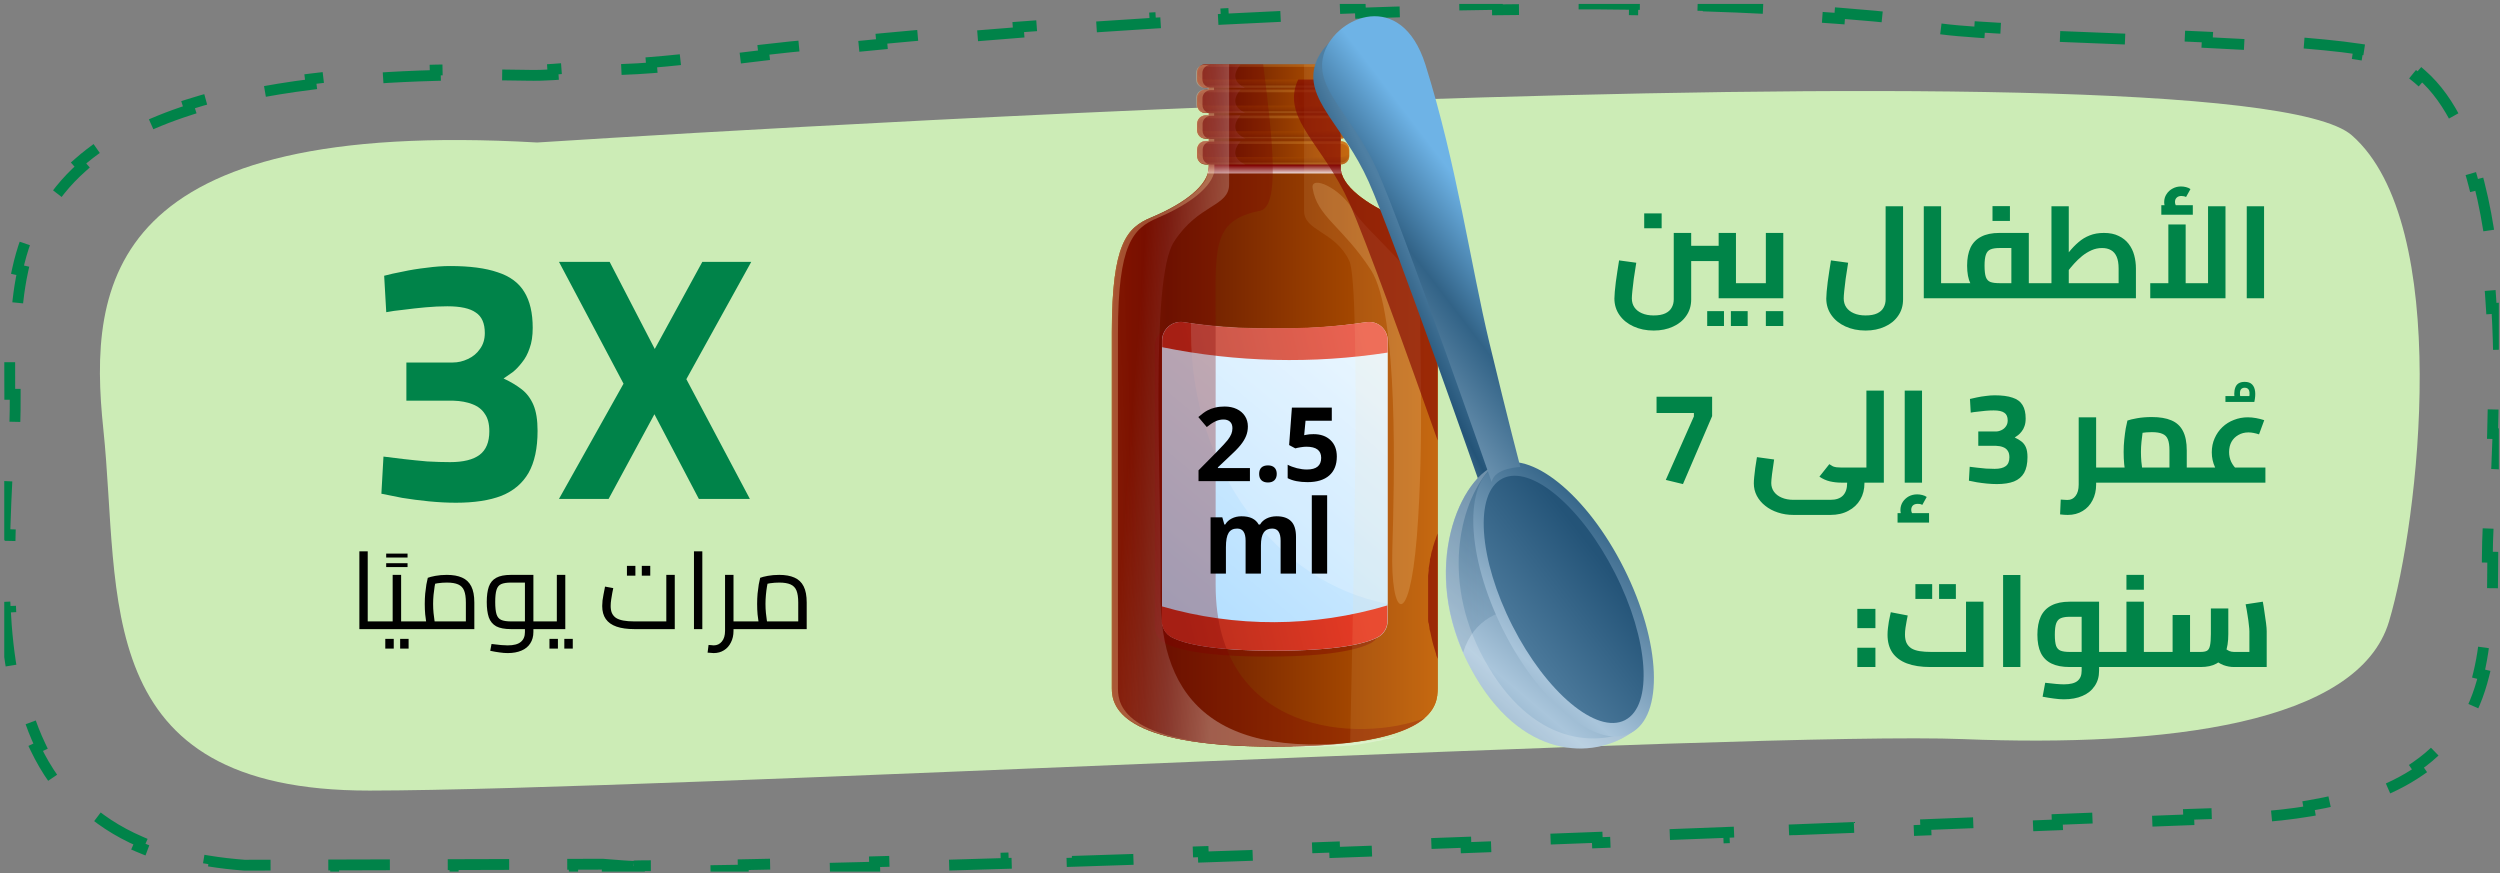 <svg width="461" height="161" viewBox="0 0 461 161" fill="none" xmlns="http://www.w3.org/2000/svg">
<rect x="0" y="0" width="461" height="161" fill="#808080" stroke="none"/>
<g clip-path="url(#clip0_295_7863)">
<path d="M113.884 159.575L113.806 160.572L111.986 160.43L112.064 159.433L111.154 159.361L111.115 159.358H111.076L105.599 159.374L105.602 160.374C102.733 160.382 98.914 160.393 94.585 160.405L94.583 159.405L83.565 159.436L83.568 160.436C79.928 160.446 76.196 160.457 72.557 160.467L72.554 159.467L61.536 159.498L61.539 160.498C57.21 160.51 53.392 160.521 50.523 160.528L50.52 159.528L46.51 159.539L45.426 159.542L45.144 159.542L45.086 159.542C42.776 159.37 40.589 159.112 38.518 158.774L38.357 159.761C33.482 158.966 29.224 157.734 25.507 156.129L25.904 155.211C21.549 153.33 17.97 150.931 15.029 148.127L14.339 148.85C11.034 145.698 8.501 142.039 6.572 138.016L7.474 137.584C5.629 133.736 4.342 129.531 3.465 125.092L2.484 125.286C1.638 121.004 1.173 116.528 0.952 111.976L1.95 111.927C1.737 107.53 1.752 103.053 1.873 98.597L0.874 98.57C0.982 94.591 1.173 90.64 1.36 86.791C1.387 86.249 1.413 85.71 1.438 85.173L2.437 85.221C2.547 82.944 2.65 80.702 2.729 78.515L2.729 78.515C2.796 76.625 2.808 74.683 2.804 72.713L1.804 72.714C1.803 71.959 1.799 71.198 1.796 70.432C1.781 67.403 1.766 64.298 1.889 61.176L2.889 61.215C3.039 57.423 3.394 53.635 4.2 49.942L3.223 49.729C4.031 46.026 5.287 42.402 7.232 38.96L8.102 39.452C9.827 36.401 12.111 33.493 15.144 30.802L14.48 30.054C17.091 27.737 20.238 25.582 24.028 23.635L24.485 24.525C27.53 22.96 31.009 21.527 34.984 20.252L34.679 19.3C38.043 18.221 41.75 17.258 45.835 16.424L46.035 17.404C49.522 16.693 53.29 16.076 57.363 15.563L57.239 14.571C60.825 14.119 64.642 13.749 68.706 13.465L68.776 14.463C72.406 14.21 76.236 14.027 80.276 13.918L80.249 12.918C83.908 12.819 87.736 12.781 91.743 12.808L91.737 13.808C93.641 13.82 95.585 13.848 97.571 13.889C99.023 13.921 100.498 13.87 101.993 13.777L101.93 12.779C103.55 12.678 105.208 12.525 106.908 12.368C108.111 12.257 109.335 12.145 110.58 12.047L110.659 13.044C112.065 12.933 113.492 12.843 114.946 12.796L114.946 12.796C116.657 12.74 118.401 12.637 120.18 12.499L120.102 11.502C123.412 11.245 126.855 10.865 130.444 10.437L130.563 11.43C131.911 11.269 133.275 11.103 134.658 10.934C136.687 10.686 138.757 10.433 140.882 10.186L140.767 9.193C144.093 8.807 147.537 8.438 151.109 8.134L151.193 9.13C152.886 8.987 154.607 8.857 156.357 8.748L156.378 8.747L156.399 8.745L156.399 8.745L156.4 8.745L156.405 8.744L156.424 8.742L156.501 8.734L156.805 8.703C157.075 8.675 157.477 8.635 158.004 8.582C159.059 8.477 160.616 8.324 162.623 8.135L162.529 7.139C165.68 6.842 169.94 6.453 175.11 6.015L175.194 7.011C178.953 6.693 183.193 6.348 187.838 5.991L187.762 4.994C191.69 4.693 195.907 4.384 200.368 4.077L200.437 5.075C204.447 4.798 208.654 4.523 213.024 4.257L212.963 3.258C217.033 3.01 221.244 2.769 225.57 2.54L225.623 3.538C229.737 3.321 233.954 3.115 238.252 2.925L238.208 1.926C242.35 1.742 246.566 1.574 250.836 1.426L250.871 2.425C255.035 2.28 259.25 2.153 263.497 2.048L263.473 1.049C267.661 0.946 271.88 0.864 276.112 0.808L276.126 1.808C280.329 1.752 284.545 1.722 288.755 1.72L288.755 0.72C292.98 0.718 297.199 0.746 301.394 0.806L301.38 1.805C305.62 1.866 309.834 1.96 314.004 2.092L314.036 1.092C318.296 1.227 322.51 1.4 326.659 1.616L326.607 2.615C330.886 2.838 335.094 3.107 339.209 3.426L339.287 2.429C343.586 2.762 347.785 3.151 351.859 3.599L351.749 4.593C353.865 4.826 355.946 5.075 357.989 5.341C359.821 5.58 362.208 5.787 365 5.976L365.067 4.978C369.014 5.244 373.809 5.473 379.062 5.694L379.02 6.693C382.159 6.825 385.462 6.954 388.843 7.086C390.222 7.14 391.614 7.194 393.013 7.25L393.052 6.25C397.703 6.434 402.437 6.628 407.046 6.848L406.998 7.846C411.874 8.079 416.606 8.339 420.949 8.646L421.019 7.648C426.422 8.03 431.228 8.483 434.967 9.042L434.819 10.031C437.874 10.488 440.094 11.001 441.327 11.556L441.737 10.645L441.327 11.556C442.995 12.307 444.519 13.308 445.913 14.529L446.572 13.777C449.3 16.168 451.526 19.343 453.338 23.077L452.438 23.514C453.981 26.694 455.224 30.307 456.217 34.212L457.186 33.966C458.101 37.564 458.801 41.389 459.329 45.325L458.338 45.458C458.841 49.2 459.188 53.048 459.415 56.904L460.414 56.845C460.643 60.732 460.753 64.622 460.779 68.412L459.78 68.419C459.808 72.411 459.744 76.294 459.633 79.95L460.633 79.98C460.505 84.204 460.315 88.122 460.131 91.55L459.132 91.496C459.066 92.728 459.001 93.893 458.939 94.987C458.895 95.779 458.853 96.534 458.814 97.251C458.717 99.021 458.682 100.861 458.665 102.741L459.665 102.751C459.658 103.528 459.653 104.314 459.649 105.108C459.634 107.894 459.619 110.768 459.471 113.656L458.473 113.605C458.289 117.196 457.9 120.775 457.056 124.21L458.027 124.449C457.166 127.953 455.84 131.33 453.789 134.433L452.955 133.881C451.152 136.609 448.766 139.123 445.593 141.316L446.162 142.138C443.488 143.986 440.281 145.608 436.434 146.941L436.107 145.997C433.077 147.047 429.629 147.92 425.707 148.58L425.873 149.567C422.584 150.12 418.974 150.525 415.012 150.762L414.953 149.764C413.217 149.868 411.411 149.94 409.533 149.978C408.584 149.997 406.549 150.065 403.577 150.173L403.614 151.172C400.534 151.284 396.438 151.44 391.483 151.632L391.444 150.633C387.845 150.772 383.792 150.931 379.345 151.106L379.384 152.105C375.625 152.252 371.585 152.412 367.299 152.58C367.264 152.582 367.23 152.583 367.195 152.585L367.156 151.585C363.323 151.736 359.294 151.895 355.096 152.06L355.135 153.059C351.241 153.212 347.2 153.371 343.034 153.534L342.995 152.535C339.061 152.689 335.016 152.847 330.875 153.008L330.914 154.007C326.955 154.161 322.91 154.318 318.793 154.477L318.754 153.478C314.777 153.632 310.733 153.787 306.636 153.944L306.675 154.943C302.683 155.096 298.64 155.25 294.561 155.405L294.523 154.405C290.518 154.557 286.477 154.709 282.412 154.862L282.449 155.861C278.432 156.011 274.392 156.161 270.339 156.311L270.302 155.312C266.274 155.461 262.234 155.609 258.193 155.755L258.23 156.755C254.19 156.902 250.15 157.047 246.12 157.191L246.084 156.192C242.033 156.336 237.993 156.479 233.975 156.62L234.01 157.619C229.947 157.761 225.907 157.901 221.902 158.037L221.867 157.038C217.792 157.177 213.753 157.312 209.763 157.444L209.796 158.444C205.703 158.579 201.661 158.711 197.684 158.837L197.652 157.838C193.536 157.969 189.488 158.095 185.525 158.216L185.556 159.215C181.413 159.341 177.362 159.461 173.42 159.573L173.392 158.574C169.22 158.693 165.171 158.804 161.264 158.906L161.29 159.905C157.087 160.015 153.05 160.115 149.202 160.202L149.179 159.203C144.885 159.3 140.828 159.384 137.043 159.451L137.06 160.45C132.66 160.528 128.627 160.584 125.015 160.615L125.007 159.615C122.836 159.633 120.819 159.643 118.967 159.643C118.517 159.643 118.163 159.648 117.875 159.656L117.902 160.655C117.47 160.667 117.2 160.685 116.976 160.7C116.62 160.723 116.378 160.739 115.779 160.711L115.826 159.712C115.571 159.7 115.241 159.679 114.793 159.646C114.792 159.646 114.791 159.646 114.79 159.646L113.884 159.575Z" stroke="#008349" stroke-width="2" stroke-dasharray="12 12"/>
<path d="M99.052 26.278C99.052 26.278 411.86 5.834 433.679 24.952C452.366 41.315 446.072 96.146 440.529 114.619C434.85 133.529 399.356 137.797 361.994 136.291C324.632 134.785 120.2 145.734 68.153 145.783C16.245 145.831 22.285 109.827 19.055 79.152C16.203 52.035 19.853 21.725 99.052 26.278Z" fill="#CCECB6"/>
<path d="M316.919 55V42.952H320.111V53.776L318.239 52.216H323.111V55H316.919ZM311.855 48.136V45.328H316.919V48.136H311.855ZM304.943 60.952C303.551 60.952 302.303 60.696 301.199 60.184C300.111 59.688 299.255 58.992 298.631 58.096C298.007 57.2 297.695 56.184 297.695 55.048C297.695 54.728 297.719 54.304 297.767 53.776C297.815 53.248 297.879 52.656 297.959 52C298.055 51.344 298.151 50.68 298.247 50.008C298.359 49.32 298.463 48.656 298.559 48.016L301.727 48.448C301.551 49.52 301.399 50.504 301.271 51.4C301.159 52.28 301.071 53.032 301.007 53.656C300.943 54.28 300.911 54.736 300.911 55.024C300.911 55.664 301.071 56.216 301.391 56.68C301.711 57.144 302.167 57.504 302.759 57.76C303.367 58.032 304.095 58.168 304.943 58.168C305.823 58.168 306.535 58.04 307.079 57.784C307.623 57.528 308.015 57.176 308.255 56.728C308.511 56.28 308.639 55.776 308.639 55.216V42.952H311.855V55.216C311.855 56.368 311.551 57.376 310.943 58.24C310.351 59.104 309.535 59.768 308.495 60.232C307.455 60.712 306.271 60.952 304.943 60.952ZM303.191 42.088V39.352H306.407V42.088H303.191ZM323.111 55V52.216C323.191 52.216 323.263 52.248 323.327 52.312C323.391 52.376 323.439 52.472 323.471 52.6C323.503 52.728 323.527 52.88 323.543 53.056C323.575 53.216 323.591 53.4 323.591 53.608C323.591 53.816 323.575 54.008 323.543 54.184C323.527 54.36 323.503 54.512 323.471 54.64C323.439 54.752 323.391 54.84 323.327 54.904C323.263 54.968 323.191 55 323.111 55ZM314.807 60.112V57.376H317.903V60.112H314.807ZM319.175 60.112V57.376H322.271V60.112H319.175ZM323.102 55V52.216H327.494L325.622 53.776V42.952H328.838V55H323.102ZM323.102 55C323.006 55 322.934 54.968 322.886 54.904C322.822 54.84 322.774 54.752 322.742 54.64C322.694 54.512 322.662 54.36 322.646 54.184C322.63 54.008 322.622 53.816 322.622 53.608C322.622 53.32 322.638 53.08 322.67 52.888C322.702 52.68 322.758 52.52 322.838 52.408C322.902 52.28 322.99 52.216 323.102 52.216V55ZM325.622 60.112V57.376H328.838V60.112H325.622ZM344.013 60.952C342.621 60.952 341.373 60.696 340.269 60.184C339.181 59.688 338.325 58.992 337.701 58.096C337.077 57.2 336.765 56.184 336.765 55.048C336.765 54.728 336.789 54.304 336.837 53.776C336.885 53.248 336.949 52.656 337.029 52C337.125 51.344 337.221 50.68 337.317 50.008C337.429 49.32 337.533 48.656 337.629 48.016L340.797 48.448C340.621 49.52 340.469 50.504 340.341 51.4C340.229 52.28 340.141 53.032 340.077 53.656C340.013 54.28 339.981 54.736 339.981 55.024C339.981 55.664 340.141 56.216 340.461 56.68C340.781 57.144 341.237 57.504 341.829 57.76C342.437 58.032 343.165 58.168 344.013 58.168C344.893 58.168 345.605 58.04 346.149 57.784C346.693 57.528 347.085 57.176 347.325 56.728C347.581 56.28 347.709 55.776 347.709 55.216V38.032H350.925V55.216C350.925 56.368 350.621 57.376 350.013 58.24C349.421 59.104 348.605 59.768 347.565 60.232C346.525 60.712 345.341 60.952 344.013 60.952ZM357.938 55V52.216H360.674V55H357.938ZM354.746 55V38.032H357.938V55H354.746ZM360.674 55V52.216C360.77 52.216 360.842 52.248 360.89 52.312C360.954 52.376 361.002 52.472 361.034 52.6C361.082 52.728 361.114 52.88 361.13 53.056C361.146 53.216 361.154 53.4 361.154 53.608C361.154 53.816 361.146 54.008 361.13 54.184C361.114 54.36 361.082 54.512 361.034 54.64C361.002 54.752 360.954 54.84 360.89 54.904C360.842 54.968 360.77 55 360.674 55ZM374.112 55V52.216H376.632V55H374.112ZM360.672 55C360.576 55 360.504 54.968 360.456 54.904C360.392 54.84 360.344 54.752 360.312 54.64C360.264 54.512 360.232 54.36 360.216 54.184C360.2 54.008 360.192 53.816 360.192 53.608C360.192 53.32 360.208 53.08 360.24 52.888C360.272 52.68 360.328 52.52 360.408 52.408C360.472 52.28 360.56 52.216 360.672 52.216V55ZM360.672 55V52.216H371.88L370.896 53.056V45.04L371.712 45.736H368.688C367.984 45.736 367.432 45.824 367.032 46C366.632 46.176 366.352 46.504 366.192 46.984C366.032 47.448 365.952 48.112 365.952 48.976C365.952 49.92 366.032 50.624 366.192 51.088C366.352 51.536 366.632 51.84 367.032 52C367.432 52.144 367.984 52.216 368.688 52.216V54.712C367.328 54.712 366.208 54.52 365.328 54.136C364.448 53.752 363.792 53.144 363.36 52.312C362.944 51.464 362.736 50.352 362.736 48.976C362.736 47.664 362.944 46.56 363.36 45.664C363.792 44.768 364.448 44.096 365.328 43.648C366.208 43.184 367.328 42.952 368.688 42.952H374.112V55H360.672ZM376.632 55V52.216C376.728 52.216 376.808 52.248 376.872 52.312C376.936 52.376 376.984 52.472 377.016 52.6C377.048 52.728 377.072 52.88 377.088 53.056C377.104 53.216 377.112 53.4 377.112 53.608C377.112 53.816 377.104 54.008 377.088 54.184C377.072 54.36 377.048 54.512 377.016 54.64C376.984 54.752 376.936 54.84 376.872 54.904C376.808 54.968 376.728 55 376.632 55ZM367.416 40.744V38.008H370.632V40.744H367.416ZM376.633 55V52.216H393.385L390.673 54.568V49.528C390.673 48.616 390.553 47.888 390.313 47.344C390.073 46.784 389.721 46.376 389.257 46.12C388.809 45.864 388.265 45.736 387.625 45.736C386.937 45.736 386.289 45.872 385.681 46.144C385.073 46.416 384.497 46.768 383.953 47.2C383.425 47.632 382.937 48.096 382.489 48.592C382.041 49.088 381.641 49.568 381.289 50.032C380.937 50.48 380.633 50.864 380.377 51.184L379.657 48.856C380.313 48.024 380.921 47.248 381.481 46.528C382.057 45.808 382.657 45.184 383.281 44.656C383.905 44.112 384.593 43.696 385.345 43.408C386.097 43.104 386.969 42.952 387.961 42.952C389.033 42.952 389.937 43.136 390.673 43.504C391.425 43.856 392.041 44.344 392.521 44.968C393.001 45.592 393.345 46.296 393.553 47.08C393.761 47.864 393.865 48.68 393.865 49.528V55H376.633ZM378.289 52.216V38.032H381.481V52.216H378.289ZM376.633 55C376.537 55 376.465 54.968 376.417 54.904C376.353 54.84 376.305 54.752 376.273 54.64C376.225 54.512 376.193 54.36 376.177 54.184C376.161 54.008 376.153 53.816 376.153 53.608C376.153 53.32 376.169 53.08 376.201 52.888C376.233 52.68 376.289 52.52 376.369 52.408C376.433 52.28 376.521 52.216 376.633 52.216V55ZM396.507 55V52.216H408.699L407.163 53.8V38.032H410.379V55H396.507ZM399.843 52.216V41.392H403.035V52.216H399.843ZM400.011 39.4C399.707 39.032 399.475 38.68 399.315 38.344C399.155 38.008 399.075 37.648 399.075 37.264C399.075 36.72 399.219 36.232 399.507 35.8C399.795 35.352 400.171 35.008 400.635 34.768C401.099 34.512 401.611 34.384 402.171 34.384C402.475 34.384 402.787 34.424 403.107 34.504C403.427 34.584 403.699 34.704 403.923 34.864L403.107 36.328C402.963 36.248 402.819 36.2 402.675 36.184C402.547 36.152 402.411 36.136 402.267 36.136C401.883 36.136 401.587 36.24 401.379 36.448C401.171 36.64 401.067 36.904 401.067 37.24C401.067 37.432 401.107 37.616 401.187 37.792C401.267 37.968 401.387 38.16 401.547 38.368L400.011 39.4ZM398.547 39.592V37.84H404.355V39.592H398.547ZM414.301 55V38.032H417.493V55H414.301ZM310.339 89.264L307.171 88.496L312.355 76.784V76.16H305.467V73.16H315.715V76.736L310.339 89.264ZM344.165 89V72.032H347.381V89H344.165ZM341.453 89V86.216H344.165V89H341.453ZM341.453 89C341.357 89 341.277 88.968 341.213 88.904C341.165 88.84 341.117 88.752 341.069 88.64C341.037 88.512 341.013 88.36 340.997 88.184C340.981 88.008 340.973 87.816 340.973 87.608C340.973 87.32 340.989 87.08 341.021 86.888C341.053 86.68 341.101 86.52 341.165 86.408C341.245 86.28 341.341 86.216 341.453 86.216V89ZM330.725 94.952C329.685 94.952 328.717 94.8 327.821 94.496C326.941 94.208 326.173 93.8 325.517 93.272C324.861 92.76 324.341 92.144 323.957 91.424C323.589 90.72 323.405 89.952 323.405 89.12C323.405 88.816 323.429 88.424 323.477 87.944C323.525 87.464 323.589 86.912 323.669 86.288C323.765 85.664 323.869 85 323.981 84.296L327.149 84.728C326.989 85.736 326.861 86.632 326.765 87.416C326.669 88.2 326.621 88.752 326.621 89.072C326.621 89.68 326.789 90.216 327.125 90.68C327.461 91.144 327.933 91.504 328.541 91.76C329.165 92.032 329.893 92.168 330.725 92.168H337.517C338.557 92.168 339.333 91.904 339.845 91.376C340.357 90.848 340.613 90.08 340.613 89.072V88.16H343.805V89.072C343.805 90.224 343.549 91.24 343.037 92.12C342.525 93 341.797 93.688 340.853 94.184C339.925 94.696 338.813 94.952 337.517 94.952H330.725ZM339.557 89C338.821 89 338.109 88.92 337.421 88.76C336.749 88.6 336.109 88.312 335.501 87.896L337.325 85.592C337.581 85.768 337.805 85.904 337.997 86C338.205 86.08 338.429 86.136 338.669 86.168C338.925 86.2 339.221 86.216 339.557 86.216H344.861V89H339.557ZM344.861 89V86.216C344.941 86.216 345.013 86.248 345.077 86.312C345.141 86.376 345.189 86.472 345.221 86.6C345.253 86.728 345.277 86.88 345.293 87.056C345.325 87.216 345.341 87.4 345.341 87.608C345.341 87.816 345.325 88.008 345.293 88.184C345.277 88.36 345.253 88.512 345.221 88.64C345.189 88.752 345.141 88.84 345.077 88.904C345.013 88.968 344.941 89 344.861 89ZM351.23 89V72.032H354.422V89H351.23ZM351.374 96.176C351.07 95.808 350.838 95.456 350.678 95.12C350.518 94.784 350.438 94.424 350.438 94.04C350.438 93.496 350.582 93 350.87 92.552C351.158 92.12 351.534 91.776 351.998 91.52C352.462 91.28 352.974 91.16 353.534 91.16C353.838 91.16 354.15 91.2 354.47 91.28C354.79 91.36 355.062 91.48 355.286 91.64L354.47 93.104C354.326 93.024 354.182 92.968 354.038 92.936C353.91 92.92 353.774 92.912 353.63 92.912C353.246 92.912 352.95 93.008 352.742 93.2C352.534 93.408 352.43 93.68 352.43 94.016C352.43 94.208 352.47 94.392 352.55 94.568C352.63 94.744 352.75 94.936 352.91 95.144L351.374 96.176ZM349.91 96.368V94.616H355.718V96.368H349.91ZM368.228 89.264C367.636 89.264 367.012 89.232 366.356 89.168C365.716 89.104 365.1 89.024 364.508 88.928C363.932 88.816 363.452 88.72 363.068 88.64L363.212 86.072C363.596 86.12 364.052 86.176 364.58 86.24C365.124 86.304 365.676 86.36 366.236 86.408C366.812 86.44 367.34 86.456 367.82 86.456C368.732 86.456 369.412 86.288 369.86 85.952C370.308 85.616 370.532 85.072 370.532 84.32C370.532 83.808 370.428 83.408 370.22 83.12C370.028 82.816 369.74 82.592 369.356 82.448C368.988 82.304 368.556 82.224 368.06 82.208H364.796V79.568H367.988C368.356 79.568 368.708 79.488 369.044 79.328C369.396 79.168 369.676 78.936 369.884 78.632C370.108 78.328 370.22 77.96 370.22 77.528C370.22 76.856 370.012 76.384 369.596 76.112C369.196 75.824 368.54 75.68 367.628 75.68C367.148 75.68 366.644 75.704 366.116 75.752C365.588 75.8 365.084 75.856 364.604 75.92C364.124 75.968 363.724 76.024 363.404 76.088L363.26 73.568C363.612 73.472 364.044 73.376 364.556 73.28C365.068 73.168 365.612 73.08 366.188 73.016C366.764 72.936 367.308 72.896 367.82 72.896C369.18 72.896 370.276 73.04 371.108 73.328C371.956 73.6 372.572 74.056 372.956 74.696C373.34 75.32 373.532 76.144 373.532 77.168C373.532 77.728 373.46 78.2 373.316 78.584C373.188 78.968 373.012 79.296 372.788 79.568C372.58 79.84 372.364 80.064 372.14 80.24C371.916 80.4 371.708 80.544 371.516 80.672C371.996 80.896 372.412 81.144 372.764 81.416C373.116 81.688 373.388 82.048 373.58 82.496C373.772 82.944 373.868 83.544 373.868 84.296C373.868 85.496 373.66 86.464 373.244 87.2C372.828 87.92 372.204 88.448 371.372 88.784C370.54 89.104 369.492 89.264 368.228 89.264ZM385.951 89V86.216H389.047V89H385.951ZM381.295 94.952C381.087 94.952 380.863 94.944 380.623 94.928C380.383 94.912 380.135 94.888 379.879 94.856L379.999 92.12C380.255 92.136 380.495 92.152 380.719 92.168C380.959 92.184 381.135 92.192 381.247 92.192C381.871 92.192 382.367 91.944 382.735 91.448C383.119 90.952 383.311 90.256 383.311 89.36V76.952H386.527V89.36C386.527 90.448 386.303 91.416 385.855 92.264C385.423 93.112 384.815 93.768 384.031 94.232C383.247 94.712 382.335 94.952 381.295 94.952ZM389.047 89V86.216C389.143 86.216 389.215 86.248 389.263 86.312C389.327 86.376 389.375 86.472 389.407 86.6C389.455 86.728 389.487 86.88 389.503 87.056C389.519 87.216 389.527 87.4 389.527 87.608C389.527 87.816 389.519 88.008 389.503 88.184C389.487 88.36 389.455 88.512 389.407 88.64C389.375 88.752 389.327 88.84 389.263 88.904C389.215 88.968 389.143 89 389.047 89ZM403.239 89V86.216H405.783V89H403.239ZM389.055 89C388.959 89 388.887 88.968 388.839 88.904C388.775 88.84 388.727 88.752 388.695 88.64C388.647 88.512 388.615 88.36 388.599 88.184C388.583 88.008 388.575 87.816 388.575 87.608C388.575 87.32 388.591 87.08 388.623 86.888C388.655 86.68 388.711 86.52 388.791 86.408C388.855 86.28 388.943 86.216 389.055 86.216V89ZM389.055 89V86.216H401.511L400.047 87.464V83.048C400.047 82.184 399.951 81.512 399.759 81.032C399.567 80.536 399.231 80.192 398.751 80C398.287 79.792 397.639 79.688 396.807 79.688C396.151 79.688 395.503 79.736 394.863 79.832C394.239 79.912 393.751 80.024 393.399 80.168L395.391 78.296C395.295 78.664 395.199 79.128 395.103 79.688C395.023 80.248 394.951 80.848 394.887 81.488C394.823 82.112 394.791 82.728 394.791 83.336C394.791 83.896 394.815 84.48 394.863 85.088C394.927 85.696 394.991 86.232 395.055 86.696C395.135 87.16 395.199 87.48 395.247 87.656L392.199 88.496C392.135 88.272 392.055 87.904 391.959 87.392C391.863 86.88 391.775 86.272 391.695 85.568C391.631 84.864 391.599 84.12 391.599 83.336C391.599 82.536 391.639 81.768 391.719 81.032C391.799 80.28 391.887 79.608 391.983 79.016C392.095 78.408 392.199 77.92 392.295 77.552C392.679 77.408 393.279 77.264 394.095 77.12C394.911 76.976 395.815 76.904 396.807 76.904C398.247 76.904 399.439 77.104 400.383 77.504C401.343 77.904 402.055 78.552 402.519 79.448C402.999 80.344 403.239 81.552 403.239 83.072V89H389.055ZM405.783 89V86.216C405.863 86.216 405.935 86.248 405.999 86.312C406.063 86.376 406.111 86.472 406.143 86.6C406.175 86.728 406.199 86.88 406.215 87.056C406.247 87.216 406.263 87.4 406.263 87.608C406.263 87.816 406.247 88.008 406.215 88.184C406.199 88.36 406.175 88.512 406.143 88.64C406.111 88.752 406.063 88.84 405.999 88.904C405.935 88.968 405.863 89 405.783 89ZM412.171 74.112C411.931 73.008 411.939 72.12 412.195 71.448C412.451 70.76 413.027 70.416 413.923 70.416C414.531 70.416 414.987 70.576 415.291 70.896C415.595 71.2 415.779 71.632 415.843 72.192C415.907 72.736 415.859 73.376 415.699 74.112L414.643 73.896C414.835 72.984 414.867 72.36 414.739 72.024C414.611 71.672 414.339 71.496 413.923 71.496C413.507 71.496 413.235 71.672 413.107 72.024C412.995 72.36 413.035 72.976 413.227 73.872L412.171 74.112ZM410.371 74.112V73.032H415.699V74.112H410.371ZM410.301 88.616C409.485 87.848 408.869 87.032 408.453 86.168C408.053 85.304 407.853 84.384 407.853 83.408C407.853 82.464 408.029 81.6 408.381 80.816C408.733 80.016 409.213 79.328 409.821 78.752C410.429 78.176 411.133 77.736 411.933 77.432C412.749 77.112 413.605 76.952 414.501 76.952C414.981 76.952 415.485 77 416.013 77.096C416.541 77.192 417.045 77.32 417.525 77.48L416.565 80.096C416.229 79.984 415.893 79.896 415.557 79.832C415.237 79.768 414.925 79.736 414.621 79.736C413.917 79.736 413.293 79.896 412.749 80.216C412.205 80.52 411.781 80.944 411.477 81.488C411.189 82.032 411.045 82.656 411.045 83.36C411.045 84 411.173 84.6 411.429 85.16C411.701 85.72 412.085 86.224 412.581 86.672L410.301 88.616ZM405.789 89V86.216H417.741V89H405.789ZM405.789 89C405.693 89 405.621 88.968 405.573 88.904C405.509 88.84 405.461 88.752 405.429 88.64C405.381 88.512 405.349 88.36 405.333 88.184C405.317 88.008 405.309 87.816 405.309 87.608C405.309 87.32 405.325 87.08 405.357 86.888C405.389 86.68 405.445 86.52 405.525 86.408C405.589 86.28 405.677 86.216 405.789 86.216V89ZM342.491 115.824V112.272H345.827V115.824H342.491ZM342.491 123V119.448H345.827V123H342.491ZM355.958 123C354.246 123 352.798 122.776 351.614 122.328C350.446 121.88 349.558 121.216 348.95 120.336C348.358 119.456 348.062 118.36 348.062 117.048C348.062 116.664 348.086 116.264 348.134 115.848C348.182 115.416 348.238 115.008 348.302 114.624C348.382 114.224 348.454 113.872 348.518 113.568C348.582 113.264 348.63 113.04 348.662 112.896L351.782 113.496C351.734 113.752 351.67 114.08 351.59 114.48C351.51 114.88 351.438 115.304 351.374 115.752C351.31 116.184 351.278 116.6 351.278 117C351.278 117.624 351.374 118.144 351.566 118.56C351.774 118.976 352.078 119.312 352.478 119.568C352.878 119.808 353.382 119.976 353.99 120.072C354.598 120.168 355.31 120.216 356.126 120.216H362.534V110.952H365.75V123H355.958ZM353.198 110.448V107.712H356.294V110.448H353.198ZM357.566 110.448V107.712H360.662V110.448H357.566ZM369.371 123V106.032H372.563V123H369.371ZM387.071 123V120.216H389.591V123H387.071ZM380.591 128.952C379.999 128.952 379.375 128.904 378.719 128.808C378.079 128.728 377.391 128.616 376.655 128.472L377.135 125.904C377.935 126 378.615 126.072 379.175 126.12C379.735 126.168 380.207 126.192 380.591 126.192C381.743 126.192 382.575 125.984 383.087 125.568C383.599 125.152 383.855 124.528 383.855 123.696V113.16L384.647 113.736H381.647C380.991 113.736 380.463 113.816 380.063 113.976C379.663 114.12 379.367 114.432 379.175 114.912C378.999 115.376 378.911 116.088 378.911 117.048C378.911 117.96 378.991 118.648 379.151 119.112C379.327 119.56 379.615 119.856 380.015 120C380.415 120.144 380.959 120.216 381.647 120.216H383.855V123H381.647C380.287 123 379.167 122.784 378.287 122.352C377.407 121.92 376.751 121.264 376.319 120.384C375.903 119.504 375.695 118.392 375.695 117.048C375.695 115.704 375.903 114.584 376.319 113.688C376.751 112.776 377.407 112.096 378.287 111.648C379.167 111.184 380.287 110.952 381.647 110.952H387.071V123.696C387.071 124.784 386.799 125.72 386.255 126.504C385.727 127.304 384.975 127.912 383.999 128.328C383.039 128.744 381.903 128.952 380.591 128.952ZM389.591 123V120.216C389.687 120.216 389.759 120.248 389.807 120.312C389.871 120.376 389.919 120.472 389.951 120.6C389.999 120.728 390.031 120.88 390.047 121.056C390.063 121.216 390.071 121.4 390.071 121.608C390.071 121.816 390.063 122.008 390.047 122.184C390.031 122.36 389.999 122.512 389.951 122.64C389.919 122.752 389.871 122.84 389.807 122.904C389.759 122.968 389.687 123 389.591 123ZM395.33 123V120.216H397.85V123H395.33ZM389.594 123C389.498 123 389.426 122.968 389.378 122.904C389.314 122.84 389.266 122.752 389.234 122.64C389.186 122.512 389.154 122.36 389.138 122.184C389.122 122.008 389.114 121.816 389.114 121.608C389.114 121.32 389.13 121.08 389.162 120.888C389.194 120.68 389.25 120.52 389.33 120.408C389.394 120.28 389.482 120.216 389.594 120.216V123ZM389.594 123V120.216H393.986L392.114 121.776V110.952H395.33V123H389.594ZM397.85 123V120.216C397.946 120.216 398.026 120.248 398.09 120.312C398.154 120.376 398.202 120.472 398.234 120.6C398.266 120.728 398.29 120.88 398.306 121.056C398.322 121.216 398.33 121.4 398.33 121.608C398.33 121.816 398.322 122.008 398.306 122.184C398.29 122.36 398.266 122.512 398.234 122.64C398.202 122.752 398.154 122.84 398.09 122.904C398.026 122.968 397.946 123 397.85 123ZM392.114 108.744V106.008H395.33V108.744H392.114ZM411.956 123C411.3 123 410.644 122.88 409.988 122.64C409.348 122.384 408.756 122.008 408.212 121.512L410.18 119.472C410.5 119.728 410.796 119.92 411.068 120.048C411.356 120.16 411.652 120.216 411.956 120.216H416.444L414.788 121.728V116.4C414.788 116.144 414.756 115.76 414.692 115.248C414.644 114.72 414.564 114.128 414.452 113.472C414.356 112.8 414.236 112.12 414.092 111.432L417.26 110.952C417.372 111.528 417.476 112.176 417.572 112.896C417.684 113.6 417.78 114.272 417.86 114.912C417.94 115.536 417.98 116.032 417.98 116.4V123H411.956ZM397.844 123V120.216H401.348L400.628 120.96V113.4H403.844V123H397.844ZM403.844 123V120.216H405.788C406.3 120.216 406.692 120.144 406.964 120C407.236 119.84 407.42 119.528 407.516 119.064C407.628 118.584 407.684 117.872 407.684 116.928V112.2H410.9V116.928C410.9 118.352 410.716 119.512 410.348 120.408C409.996 121.304 409.444 121.96 408.692 122.376C407.94 122.792 406.972 123 405.788 123H403.844ZM397.844 123C397.748 123 397.676 122.968 397.628 122.904C397.564 122.84 397.516 122.752 397.484 122.64C397.436 122.512 397.404 122.36 397.388 122.184C397.372 122.008 397.364 121.816 397.364 121.608C397.364 121.32 397.38 121.08 397.412 120.888C397.444 120.68 397.5 120.52 397.58 120.408C397.644 120.28 397.732 120.216 397.844 120.216V123Z" fill="#008448"/>
<path d="M67.808 116.008V114.588H70.248V116.008H67.808ZM66.268 116.008V101.668H67.808V116.008H66.268ZM70.248 116.008V114.588C70.328 114.588 70.395 114.608 70.448 114.648C70.502 114.675 70.542 114.722 70.568 114.788C70.595 114.842 70.615 114.915 70.628 115.008C70.642 115.088 70.648 115.182 70.648 115.288C70.648 115.395 70.642 115.495 70.628 115.588C70.615 115.682 70.595 115.762 70.568 115.828C70.542 115.882 70.502 115.928 70.448 115.968C70.395 115.995 70.328 116.008 70.248 116.008ZM71.213 104.568V103.848H75.153V104.568H71.213ZM71.213 102.808V102.088H75.153V102.808H71.213ZM73.967 116.008V114.588H76.127V116.008H73.967ZM76.127 116.008V114.588C76.207 114.588 76.273 114.608 76.327 114.648C76.38 114.675 76.42 114.722 76.447 114.788C76.474 114.842 76.493 114.915 76.507 115.008C76.52 115.088 76.527 115.182 76.527 115.288C76.527 115.395 76.52 115.495 76.507 115.588C76.493 115.682 76.474 115.762 76.447 115.828C76.42 115.882 76.38 115.928 76.327 115.968C76.273 115.995 76.207 116.008 76.127 116.008ZM70.247 116.008C70.167 116.008 70.1 115.995 70.047 115.968C69.993 115.928 69.954 115.882 69.927 115.828C69.9 115.762 69.88 115.682 69.867 115.588C69.853 115.495 69.847 115.395 69.847 115.288C69.847 115.142 69.86 115.022 69.887 114.928C69.9 114.822 69.94 114.742 70.007 114.688C70.06 114.622 70.14 114.588 70.247 114.588V116.008ZM70.247 116.008V114.588H73.127L72.407 115.168V106.008H73.967V116.008H70.247ZM71.047 119.608V117.808H72.607V119.608H71.047ZM73.787 119.608V117.808H75.347V119.608H73.787ZM76.126 116.008V114.588H87.066L85.906 115.408V111.108C85.906 110.175 85.799 109.442 85.586 108.908C85.372 108.375 85.006 107.995 84.486 107.768C83.979 107.542 83.286 107.428 82.406 107.428C81.846 107.428 81.286 107.468 80.726 107.548C80.179 107.628 79.752 107.735 79.446 107.868L80.386 106.908C80.306 107.228 80.226 107.635 80.146 108.128C80.066 108.608 79.999 109.128 79.946 109.688C79.892 110.248 79.866 110.808 79.866 111.368C79.866 111.942 79.892 112.502 79.946 113.048C79.999 113.595 80.059 114.068 80.126 114.468C80.192 114.868 80.246 115.148 80.286 115.308L78.806 115.728C78.752 115.555 78.686 115.255 78.606 114.828C78.539 114.402 78.472 113.888 78.406 113.288C78.352 112.688 78.326 112.048 78.326 111.368C78.326 110.715 78.352 110.082 78.406 109.468C78.472 108.842 78.546 108.275 78.626 107.768C78.719 107.262 78.806 106.855 78.886 106.548C79.179 106.428 79.646 106.308 80.286 106.188C80.926 106.068 81.632 106.008 82.406 106.008C83.526 106.008 84.459 106.175 85.206 106.508C85.966 106.842 86.532 107.382 86.906 108.128C87.279 108.862 87.466 109.855 87.466 111.108V116.008H76.126ZM76.126 116.008C76.046 116.008 75.979 115.995 75.926 115.968C75.872 115.928 75.832 115.882 75.806 115.828C75.779 115.762 75.759 115.682 75.746 115.588C75.732 115.495 75.726 115.395 75.726 115.288C75.726 115.142 75.739 115.022 75.766 114.928C75.779 114.822 75.819 114.742 75.886 114.688C75.939 114.622 76.019 114.588 76.126 114.588V116.008ZM98.358 116.008V114.588H100.518V116.008H98.358ZM93.618 120.428C93.151 120.428 92.651 120.388 92.118 120.308C91.598 120.242 91.024 120.142 90.398 120.008L90.638 118.748C91.344 118.842 91.931 118.908 92.398 118.948C92.878 118.988 93.284 119.008 93.618 119.008C94.724 119.008 95.531 118.795 96.038 118.368C96.544 117.955 96.798 117.348 96.798 116.548V106.908L97.598 107.428H94.218C93.444 107.428 92.844 107.522 92.418 107.708C92.004 107.895 91.718 108.248 91.558 108.768C91.398 109.275 91.318 110.022 91.318 111.008C91.318 111.995 91.398 112.748 91.558 113.268C91.718 113.775 92.004 114.122 92.418 114.308C92.844 114.495 93.444 114.588 94.218 114.588H96.798V116.008H94.218C93.058 116.008 92.151 115.835 91.498 115.488C90.858 115.128 90.404 114.582 90.138 113.848C89.884 113.102 89.758 112.155 89.758 111.008C89.758 109.862 89.884 108.922 90.138 108.188C90.404 107.442 90.858 106.895 91.498 106.548C92.151 106.188 93.058 106.008 94.218 106.008H98.358V116.528C98.358 117.355 98.164 118.062 97.778 118.648C97.404 119.235 96.864 119.675 96.158 119.968C95.451 120.275 94.604 120.428 93.618 120.428ZM100.518 116.008V114.588C100.598 114.588 100.664 114.608 100.718 114.648C100.771 114.675 100.811 114.722 100.838 114.788C100.864 114.842 100.884 114.915 100.898 115.008C100.911 115.088 100.918 115.182 100.918 115.288C100.918 115.395 100.911 115.495 100.898 115.588C100.884 115.682 100.864 115.762 100.838 115.828C100.811 115.882 100.771 115.928 100.718 115.968C100.664 115.995 100.598 116.008 100.518 116.008ZM100.52 116.008V114.588H103.4L102.68 115.168V106.008H104.24V116.008H100.52ZM100.52 116.008C100.44 116.008 100.374 115.995 100.32 115.968C100.267 115.928 100.227 115.882 100.2 115.828C100.174 115.762 100.154 115.682 100.14 115.588C100.127 115.495 100.12 115.395 100.12 115.288C100.12 115.142 100.134 115.022 100.16 114.928C100.174 114.822 100.214 114.742 100.28 114.688C100.334 114.622 100.414 114.588 100.52 114.588V116.008ZM101.32 119.608V117.808H102.88V119.608H101.32ZM104.06 119.608V117.808H105.62V119.608H104.06ZM116.987 116.008C115.667 116.008 114.567 115.855 113.687 115.548C112.807 115.242 112.147 114.775 111.707 114.148C111.267 113.522 111.047 112.722 111.047 111.748C111.047 111.428 111.067 111.082 111.107 110.708C111.16 110.335 111.22 109.975 111.287 109.628C111.353 109.268 111.413 108.962 111.467 108.708C111.52 108.442 111.553 108.262 111.567 108.168L113.087 108.448C113.047 108.662 112.987 108.955 112.907 109.328C112.84 109.702 112.773 110.102 112.707 110.528C112.64 110.955 112.607 111.362 112.607 111.748C112.607 112.242 112.68 112.668 112.827 113.028C112.987 113.388 113.233 113.688 113.567 113.928C113.913 114.155 114.367 114.322 114.927 114.428C115.487 114.535 116.173 114.588 116.987 114.588H122.867V106.008H124.427V116.008H116.987ZM115.607 106.148V104.348H117.167V106.148H115.607ZM118.347 106.148V104.348H119.907V106.148H118.347ZM127.968 116.008V101.668H129.508V116.008H127.968ZM134.859 116.008V114.588H137.419V116.008H134.859ZM131.599 120.428C131.425 120.428 131.245 120.415 131.059 120.388C130.859 120.375 130.665 120.362 130.479 120.348L130.659 118.928C130.845 118.942 131.019 118.955 131.179 118.968C131.339 118.995 131.479 119.008 131.599 119.008C132.225 119.008 132.732 118.768 133.119 118.288C133.505 117.822 133.699 117.168 133.699 116.328V106.008H135.259V116.328C135.259 117.142 135.099 117.855 134.779 118.468C134.472 119.095 134.045 119.575 133.499 119.908C132.952 120.255 132.319 120.428 131.599 120.428ZM137.419 116.008V114.588C137.499 114.588 137.565 114.608 137.619 114.648C137.672 114.675 137.712 114.722 137.739 114.788C137.765 114.842 137.785 114.915 137.799 115.008C137.812 115.088 137.819 115.182 137.819 115.288C137.819 115.395 137.812 115.495 137.799 115.588C137.785 115.682 137.765 115.762 137.739 115.828C137.712 115.882 137.672 115.928 137.619 115.968C137.565 115.995 137.499 116.008 137.419 116.008ZM137.415 116.008V114.588H148.355L147.195 115.408V111.108C147.195 110.175 147.088 109.442 146.875 108.908C146.661 108.375 146.295 107.995 145.775 107.768C145.268 107.542 144.575 107.428 143.695 107.428C143.135 107.428 142.575 107.468 142.015 107.548C141.468 107.628 141.041 107.735 140.735 107.868L141.675 106.908C141.595 107.228 141.515 107.635 141.435 108.128C141.355 108.608 141.288 109.128 141.235 109.688C141.181 110.248 141.155 110.808 141.155 111.368C141.155 111.942 141.181 112.502 141.235 113.048C141.288 113.595 141.348 114.068 141.415 114.468C141.481 114.868 141.535 115.148 141.575 115.308L140.095 115.728C140.041 115.555 139.975 115.255 139.895 114.828C139.828 114.402 139.761 113.888 139.695 113.288C139.641 112.688 139.615 112.048 139.615 111.368C139.615 110.715 139.641 110.082 139.695 109.468C139.761 108.842 139.835 108.275 139.915 107.768C140.008 107.262 140.095 106.855 140.175 106.548C140.468 106.428 140.935 106.308 141.575 106.188C142.215 106.068 142.921 106.008 143.695 106.008C144.815 106.008 145.748 106.175 146.495 106.508C147.255 106.842 147.821 107.382 148.195 108.128C148.568 108.862 148.755 109.855 148.755 111.108V116.008H137.415ZM137.415 116.008C137.335 116.008 137.268 115.995 137.215 115.968C137.161 115.928 137.121 115.882 137.095 115.828C137.068 115.762 137.048 115.682 137.035 115.588C137.021 115.495 137.015 115.395 137.015 115.288C137.015 115.142 137.028 115.022 137.055 114.928C137.068 114.822 137.108 114.742 137.175 114.688C137.228 114.622 137.308 114.588 137.415 114.588V116.008Z" fill="black"/>
<g clip-path="url(#clip1_295_7863)">
<path d="M257.82 40.193C251.89 37.657 247.22 34.244 247.22 30.869V14.662H222.906V30.775C222.906 34.207 218.235 37.619 212.305 40.1C207.765 41.965 205.022 44.93 205.022 61.285V126.929C205.022 130.044 206.301 137.671 235.063 137.671C264.714 137.671 265.104 130.044 265.104 126.929V61.378C265.104 45.023 262.361 42.133 257.82 40.193Z" fill="url(#paint0_linear_295_7863)"/>
<path d="M257.82 40.193C251.89 37.657 247.22 34.244 247.22 30.869V14.662H222.906V30.775C222.906 34.207 218.235 37.619 212.305 40.1C207.765 41.965 205.022 44.93 205.022 61.285V126.929C205.022 130.044 206.301 137.671 235.063 137.671C264.714 137.671 265.104 130.044 265.104 126.929V61.378C265.104 45.023 262.361 42.133 257.82 40.193Z" fill="url(#paint1_linear_295_7863)"/>
<path d="M247.276 11.847H222.276C221.436 11.847 220.756 12.531 220.756 13.376V14.588C220.756 15.432 221.436 16.117 222.276 16.117H247.276C248.115 16.117 248.795 15.432 248.795 14.588V13.376C248.795 12.531 248.115 11.847 247.276 11.847Z" fill="url(#paint2_linear_295_7863)"/>
<path opacity="0.2" d="M247.275 11.847H222.276C221.872 11.847 221.486 12.008 221.201 12.294C220.916 12.581 220.756 12.97 220.756 13.376V13.861C220.756 13.455 220.916 13.066 221.201 12.779C221.486 12.492 221.872 12.331 222.276 12.331H247.275C247.679 12.331 248.065 12.492 248.35 12.779C248.635 13.066 248.795 13.455 248.795 13.861V13.376C248.795 12.97 248.635 12.581 248.35 12.294C248.065 12.008 247.679 11.847 247.275 11.847Z" fill="#FFC95C"/>
<path style="mix-blend-mode:multiply" opacity="0.4" d="M247.275 14.662H222.275C221.89 14.663 221.519 14.514 221.239 14.247C220.96 13.979 220.793 13.614 220.774 13.227V14.662C220.774 15.068 220.934 15.457 221.219 15.744C221.504 16.031 221.891 16.192 222.294 16.192H247.275C247.678 16.192 248.065 16.031 248.35 15.744C248.635 15.457 248.795 15.068 248.795 14.662V13.45C248.725 13.801 248.534 14.115 248.256 14.336C247.977 14.558 247.63 14.674 247.275 14.662Z" fill="url(#paint3_linear_295_7863)"/>
<path opacity="0.2" d="M247.275 15.763H222.276C221.872 15.763 221.486 15.602 221.201 15.315C220.916 15.028 220.756 14.639 220.756 14.234V14.663C220.756 15.068 220.916 15.457 221.201 15.744C221.486 16.031 221.872 16.192 222.276 16.192H247.275C247.679 16.192 248.065 16.031 248.35 15.744C248.635 15.457 248.795 15.068 248.795 14.663V14.308C248.776 14.701 248.608 15.071 248.325 15.342C248.042 15.613 247.666 15.763 247.275 15.763Z" fill="#FFC95C"/>
<path style="mix-blend-mode:multiply" opacity="0.4" d="M222.276 11.847C221.872 11.847 221.486 12.008 221.201 12.294C220.916 12.581 220.756 12.97 220.756 13.376V14.663C220.756 15.068 220.916 15.457 221.201 15.744C221.486 16.031 221.872 16.192 222.276 16.192H229.577C227.724 15.334 227.075 13.842 228.762 11.921L222.276 11.847Z" fill="url(#paint4_linear_295_7863)"/>
<path d="M247.276 16.565H222.276C221.436 16.565 220.756 17.249 220.756 18.094V19.306C220.756 20.151 221.436 20.835 222.276 20.835H247.276C248.115 20.835 248.795 20.151 248.795 19.306V18.094C248.795 17.249 248.115 16.565 247.276 16.565Z" fill="url(#paint5_linear_295_7863)"/>
<path opacity="0.2" d="M247.275 16.527H222.276C221.872 16.527 221.486 16.689 221.201 16.975C220.916 17.262 220.756 17.651 220.756 18.057V18.542C220.756 18.136 220.916 17.747 221.201 17.46C221.486 17.174 221.872 17.012 222.276 17.012H247.275C247.476 17.01 247.674 17.048 247.86 17.124C248.045 17.2 248.214 17.312 248.356 17.455C248.497 17.597 248.609 17.767 248.685 17.953C248.76 18.14 248.798 18.34 248.795 18.542V18.057C248.795 17.651 248.635 17.262 248.35 16.975C248.065 16.689 247.679 16.527 247.275 16.527Z" fill="#FFC95C"/>
<path style="mix-blend-mode:multiply" opacity="0.4" d="M247.275 19.474H222.275C221.887 19.474 221.513 19.323 221.233 19.052C220.953 18.78 220.789 18.41 220.774 18.019C220.774 18.019 220.774 18.019 220.774 18.113V19.325C220.774 19.73 220.934 20.119 221.219 20.406C221.504 20.693 221.891 20.854 222.294 20.854H247.275C247.678 20.854 248.065 20.693 248.35 20.406C248.635 20.119 248.795 19.73 248.795 19.325V18.113C248.795 18.113 248.795 18.113 248.795 18.019C248.78 18.413 248.613 18.786 248.329 19.058C248.045 19.33 247.667 19.479 247.275 19.474Z" fill="url(#paint6_linear_295_7863)"/>
<path opacity="0.2" d="M247.275 20.5H222.276C221.872 20.5 221.486 20.339 221.201 20.052C220.916 19.765 220.756 19.376 220.756 18.971V19.325C220.756 19.73 220.916 20.119 221.201 20.406C221.486 20.693 221.872 20.854 222.276 20.854H247.275C247.679 20.854 248.065 20.693 248.35 20.406C248.635 20.119 248.795 19.73 248.795 19.325V18.971C248.795 19.376 248.635 19.765 248.35 20.052C248.065 20.339 247.679 20.5 247.275 20.5Z" fill="#FFC95C"/>
<path style="mix-blend-mode:multiply" opacity="0.4" d="M222.276 16.527C221.872 16.527 221.486 16.689 221.201 16.975C220.916 17.262 220.756 17.651 220.756 18.057V19.269C220.756 19.674 220.916 20.063 221.201 20.35C221.486 20.637 221.872 20.798 222.276 20.798H229.577C227.724 19.94 227.075 18.448 228.762 16.527H222.276Z" fill="url(#paint7_linear_295_7863)"/>
<path d="M247.276 21.302H222.276C221.436 21.302 220.756 21.986 220.756 22.831V24.043C220.756 24.887 221.436 25.572 222.276 25.572H247.276C248.115 25.572 248.795 24.887 248.795 24.043V22.831C248.795 21.986 248.115 21.302 247.276 21.302Z" fill="url(#paint8_linear_295_7863)"/>
<path opacity="0.2" d="M247.275 21.32H222.276C221.872 21.32 221.486 21.481 221.201 21.768C220.916 22.055 220.756 22.444 220.756 22.849V23.334C220.756 22.929 220.916 22.54 221.201 22.253C221.486 21.966 221.872 21.805 222.276 21.805H247.275C247.476 21.803 247.674 21.84 247.86 21.916C248.045 21.992 248.214 22.105 248.356 22.247C248.497 22.39 248.609 22.559 248.685 22.746C248.76 22.933 248.798 23.133 248.795 23.334V22.849C248.795 22.444 248.635 22.055 248.35 21.768C248.065 21.481 247.679 21.32 247.275 21.32Z" fill="#FFC95C"/>
<path style="mix-blend-mode:multiply" opacity="0.4" d="M247.275 24.211H222.275C221.887 24.211 221.513 24.06 221.233 23.788C220.953 23.517 220.789 23.147 220.774 22.756C220.774 22.756 220.774 22.756 220.774 22.849V23.987C220.774 24.393 220.934 24.782 221.219 25.068C221.504 25.355 221.891 25.516 222.294 25.516H247.275C247.678 25.516 248.065 25.355 248.35 25.068C248.635 24.782 248.795 24.393 248.795 23.987V22.775C248.795 22.775 248.795 22.775 248.795 22.682C248.797 22.883 248.76 23.083 248.684 23.27C248.609 23.456 248.497 23.626 248.355 23.768C248.214 23.911 248.045 24.023 247.86 24.099C247.674 24.175 247.476 24.213 247.275 24.211Z" fill="url(#paint9_linear_295_7863)"/>
<path opacity="0.2" d="M247.275 25.236H222.276C221.872 25.236 221.486 25.075 221.201 24.789C220.916 24.502 220.756 24.113 220.756 23.707V23.987C220.756 24.393 220.916 24.782 221.201 25.068C221.486 25.355 221.872 25.516 222.276 25.516H247.275C247.679 25.516 248.065 25.355 248.35 25.068C248.635 24.782 248.795 24.393 248.795 23.987V23.633C248.805 23.84 248.773 24.047 248.701 24.241C248.63 24.435 248.519 24.613 248.377 24.763C248.235 24.913 248.064 25.032 247.875 25.113C247.685 25.195 247.481 25.237 247.275 25.236Z" fill="#FFC95C"/>
<path style="mix-blend-mode:multiply" opacity="0.4" d="M222.276 21.32C221.872 21.32 221.486 21.481 221.201 21.768C220.916 22.055 220.756 22.444 220.756 22.849V23.987C220.756 24.393 220.916 24.782 221.201 25.068C221.486 25.355 221.872 25.516 222.276 25.516H229.577C227.724 24.658 227.075 23.166 228.762 21.246L222.276 21.32Z" fill="url(#paint10_linear_295_7863)"/>
<path style="mix-blend-mode:multiply" d="M229.577 31.988H247.405C247.291 31.613 247.229 31.223 247.22 30.831V27.717H222.906V30.813C222.898 31.211 222.836 31.606 222.72 31.988H229.577Z" fill="url(#paint11_linear_295_7863)"/>
<path d="M247.276 26.038H222.276C221.436 26.038 220.756 26.723 220.756 27.568V28.78C220.756 29.624 221.436 30.309 222.276 30.309H247.276C248.115 30.309 248.795 29.624 248.795 28.78V27.568C248.795 26.723 248.115 26.038 247.276 26.038Z" fill="url(#paint12_linear_295_7863)"/>
<path opacity="0.2" d="M247.275 26.057H222.276C222.076 26.057 221.878 26.097 221.694 26.174C221.51 26.25 221.342 26.363 221.201 26.505C221.06 26.647 220.948 26.816 220.872 27.001C220.795 27.187 220.756 27.386 220.756 27.586V28.071C220.756 27.666 220.916 27.277 221.201 26.99C221.486 26.703 221.872 26.542 222.276 26.542H247.275C247.476 26.539 247.674 26.577 247.86 26.653C248.045 26.729 248.214 26.842 248.356 26.984C248.497 27.127 248.609 27.296 248.685 27.483C248.76 27.67 248.798 27.87 248.795 28.071V27.586C248.798 27.385 248.76 27.185 248.685 26.998C248.609 26.811 248.497 26.642 248.356 26.499C248.214 26.357 248.045 26.244 247.86 26.168C247.674 26.092 247.476 26.055 247.275 26.057Z" fill="#FFC95C"/>
<path style="mix-blend-mode:multiply" opacity="0.4" d="M247.275 28.948H222.275C221.887 28.948 221.513 28.797 221.233 28.525C220.953 28.254 220.789 27.884 220.774 27.493C220.774 27.493 220.774 27.493 220.774 27.586V28.78C220.774 29.185 220.934 29.574 221.219 29.861C221.504 30.148 221.891 30.309 222.294 30.309H247.275C247.476 30.311 247.674 30.274 247.86 30.198C248.045 30.122 248.214 30.009 248.355 29.867C248.497 29.724 248.609 29.555 248.684 29.368C248.76 29.181 248.797 28.981 248.795 28.78V27.586C248.795 27.586 248.795 27.586 248.795 27.493C248.78 27.887 248.613 28.26 248.329 28.532C248.045 28.803 247.667 28.953 247.275 28.948Z" fill="url(#paint13_linear_295_7863)"/>
<path opacity="0.2" d="M247.275 29.973H222.276C221.872 29.973 221.486 29.812 221.201 29.526C220.916 29.239 220.756 28.85 220.756 28.444V28.78C220.756 29.185 220.916 29.574 221.201 29.861C221.486 30.148 221.872 30.309 222.276 30.309H247.275C247.476 30.312 247.674 30.274 247.86 30.198C248.045 30.122 248.214 30.009 248.356 29.867C248.497 29.724 248.609 29.555 248.685 29.368C248.76 29.181 248.798 28.981 248.795 28.78V28.444C248.795 28.85 248.635 29.239 248.35 29.526C248.065 29.812 247.679 29.973 247.275 29.973Z" fill="#FFC95C"/>
<path style="mix-blend-mode:multiply" opacity="0.4" d="M222.276 26.057C222.076 26.057 221.878 26.097 221.694 26.174C221.51 26.25 221.342 26.363 221.201 26.505C221.06 26.647 220.948 26.816 220.872 27.001C220.795 27.187 220.756 27.386 220.756 27.586V28.78C220.756 29.185 220.916 29.574 221.201 29.861C221.486 30.148 221.872 30.309 222.276 30.309H229.577C227.724 29.47 227.075 27.978 228.762 26.057H222.276Z" fill="url(#paint14_linear_295_7863)"/>
<path style="mix-blend-mode:multiply" opacity="0.4" d="M254.596 115.535C254.596 116.169 254.423 116.792 254.096 117.334C253.77 117.877 253.301 118.319 252.742 118.612C250.426 119.768 245.329 121.074 233.765 121.074C222.201 121.074 217.086 119.768 214.807 118.612C214.248 118.319 213.78 117.877 213.453 117.334C213.126 116.792 212.953 116.169 212.954 115.535V63.821C212.953 63.317 213.063 62.818 213.276 62.361C213.489 61.904 213.799 61.5 214.185 61.178C214.571 60.856 215.023 60.623 215.508 60.496C215.994 60.37 216.501 60.353 216.994 60.446C222.453 61.324 227.979 61.704 233.506 61.583C239.221 61.713 244.937 61.357 250.593 60.52C251.088 60.43 251.597 60.451 252.084 60.581C252.571 60.711 253.023 60.947 253.409 61.273C253.794 61.599 254.104 62.006 254.315 62.466C254.527 62.925 254.635 63.426 254.633 63.933L254.596 115.535Z" fill="url(#paint15_linear_295_7863)"/>
<path d="M255.893 114.453C255.902 115.089 255.732 115.715 255.405 116.259C255.077 116.803 254.604 117.244 254.04 117.53C251.742 118.705 246.627 119.992 235.081 119.992C223.536 119.992 218.402 118.705 216.123 117.53C215.56 117.242 215.088 116.801 214.76 116.258C214.433 115.714 214.263 115.089 214.269 114.453V62.758C214.279 62.253 214.399 61.757 214.619 61.303C214.84 60.849 215.156 60.449 215.546 60.131C215.936 59.813 216.391 59.585 216.878 59.462C217.364 59.339 217.872 59.325 218.365 59.42C223.822 60.318 229.35 60.705 234.877 60.576C240.564 60.669 246.249 60.282 251.871 59.42C252.366 59.333 252.873 59.356 253.357 59.487C253.841 59.618 254.291 59.855 254.675 60.181C255.058 60.506 255.366 60.912 255.577 61.371C255.787 61.829 255.895 62.328 255.893 62.833V114.453Z" fill="url(#paint16_linear_295_7863)"/>
<path d="M214.214 111.805V114.453C214.207 115.089 214.377 115.714 214.705 116.258C215.032 116.801 215.504 117.242 216.067 117.53C218.365 118.705 223.48 119.992 235.026 119.992C246.571 119.992 251.705 118.705 253.984 117.53C254.548 117.244 255.021 116.803 255.349 116.259C255.677 115.715 255.846 115.089 255.837 114.453V111.637C242.265 115.702 227.818 115.76 214.214 111.805Z" fill="url(#paint17_linear_295_7863)"/>
<path d="M251.871 59.42C246.215 60.256 240.5 60.611 234.785 60.483C229.291 60.637 223.794 60.281 218.365 59.42C217.87 59.33 217.362 59.351 216.876 59.479C216.389 59.608 215.937 59.843 215.55 60.166C215.163 60.489 214.852 60.894 214.637 61.352C214.422 61.809 214.309 62.308 214.306 62.814V64.026C228.004 66.808 242.08 67.143 255.893 65.015V62.87C255.9 62.362 255.796 61.859 255.588 61.396C255.38 60.933 255.073 60.522 254.689 60.193C254.305 59.863 253.853 59.623 253.366 59.489C252.879 59.356 252.368 59.332 251.871 59.42Z" fill="url(#paint18_linear_295_7863)"/>
<path opacity="0.2" d="M251.871 59.42C246.215 60.256 240.5 60.612 234.785 60.483C229.716 60.559 224.649 60.254 219.625 59.569C219.625 60.147 219.625 60.707 219.625 61.285C219.625 86.573 235.359 107.516 255.93 111.358V62.87C255.939 62.358 255.834 61.851 255.624 61.385C255.414 60.919 255.103 60.506 254.714 60.176C254.326 59.846 253.869 59.606 253.377 59.476C252.886 59.345 252.371 59.326 251.871 59.42Z" fill="white"/>
<path style="mix-blend-mode:multiply" opacity="0.3" d="M224.166 107.907V60.129C224.166 45.769 223.258 40.697 232.338 38.869C236.045 38.104 234.711 25.964 232.931 11.847H222.275C221.887 11.846 221.513 11.998 221.233 12.269C220.953 12.54 220.789 12.91 220.774 13.301V14.663C220.774 15.068 220.934 15.457 221.219 15.744C221.504 16.031 221.891 16.192 222.294 16.192H222.924V16.527H222.294C221.908 16.527 221.537 16.676 221.258 16.943C220.978 17.21 220.812 17.576 220.793 17.963C220.793 17.963 220.793 17.963 220.793 18.057V19.269C220.793 19.674 220.953 20.063 221.238 20.35C221.523 20.637 221.909 20.798 222.312 20.798H222.943V21.264H222.312C221.927 21.264 221.556 21.413 221.276 21.68C220.997 21.947 220.83 22.313 220.811 22.7C220.811 22.7 220.811 22.7 220.811 22.794V23.987C220.811 24.393 220.971 24.782 221.256 25.068C221.541 25.355 221.928 25.516 222.331 25.516H222.961V25.983H222.331C221.945 25.982 221.574 26.131 221.295 26.398C221.015 26.666 220.849 27.031 220.83 27.419C220.83 27.419 220.83 27.419 220.83 27.512V28.705C220.83 29.111 220.99 29.5 221.275 29.787C221.56 30.073 221.946 30.235 222.35 30.235H222.98V30.738C222.997 30.936 222.997 31.136 222.98 31.335C222.98 31.521 222.98 31.726 222.85 31.913C221.942 34.934 217.679 37.88 212.435 40.118C207.894 41.983 205.152 44.949 205.152 61.304V126.948C205.152 130.062 206.43 137.69 235.192 137.69C252.353 137.69 259.692 135.135 262.861 132.375C250.481 137.13 224.166 135.415 224.166 107.907Z" fill="url(#paint19_linear_295_7863)"/>
<path style="mix-blend-mode:multiply" opacity="0.3" d="M238.213 137.746H239.844H240.604H242.346H242.753L244.607 137.615H245.255H246.478H247.201L248.295 137.503H248.925L250.389 137.298L251.074 137.186L251.834 137.056L252.576 136.925L253.169 136.813L253.91 136.646H254.206L255.726 136.254H256.06L256.764 136.049L257.06 135.956L257.746 135.732C224.221 141.905 213.843 129.037 214.01 109.437C214.214 89.147 211.953 51.625 216.475 44.594C220.997 37.563 226.649 38.16 226.649 33.983V11.847H222.22C221.831 11.846 221.457 11.998 221.177 12.269C220.897 12.54 220.733 12.91 220.719 13.301V14.663C220.719 15.068 220.879 15.457 221.164 15.744C221.449 16.031 221.835 16.192 222.238 16.192H222.868V16.527H222.238C221.853 16.527 221.482 16.676 221.202 16.943C220.923 17.21 220.756 17.576 220.737 17.963C220.737 17.963 220.737 17.963 220.737 18.057V19.269C220.737 19.674 220.897 20.063 221.182 20.35C221.467 20.637 221.854 20.798 222.257 20.798H222.887V21.264H222.257C221.871 21.264 221.5 21.413 221.221 21.68C220.941 21.947 220.775 22.313 220.756 22.7C220.756 22.7 220.756 22.7 220.756 22.794V23.987C220.756 24.393 220.916 24.782 221.201 25.068C221.486 25.355 221.872 25.516 222.275 25.516H222.905V25.983H222.275C221.89 25.982 221.519 26.131 221.239 26.398C220.96 26.666 220.793 27.031 220.774 27.419C220.774 27.419 220.774 27.419 220.774 27.512V28.705C220.774 29.111 220.934 29.5 221.219 29.787C221.504 30.073 221.891 30.235 222.294 30.235H222.924V30.738C222.941 30.936 222.941 31.136 222.924 31.335C222.862 31.701 222.756 32.057 222.609 32.398V32.51C222.55 32.666 222.475 32.816 222.386 32.957V33.106C222.386 33.237 222.22 33.386 222.108 33.535L221.997 33.684L221.682 34.095L221.553 34.263L221.182 34.673C221.143 34.721 221.1 34.765 221.052 34.803L220.607 35.251C220.064 35.754 219.488 36.222 218.884 36.65L218.606 36.836L218.161 37.153L217.79 37.396L217.346 37.657L216.901 37.918L216.475 38.179L215.974 38.44L215.548 38.682L214.992 38.962L214.584 39.167L213.917 39.484L213.584 39.633L212.546 40.1C208.005 41.965 205.263 44.93 205.263 61.285V126.929C205.263 130.044 206.541 137.671 235.303 137.671H238.454L238.213 137.746Z" fill="url(#paint20_linear_295_7863)"/>
<path opacity="0.3" d="M206.152 127.023V61.378C206.152 45.023 208.895 42.133 213.435 40.193C218.699 37.955 222.943 35.009 223.851 31.987C223.89 31.81 223.915 31.629 223.925 31.447C223.942 31.248 223.942 31.048 223.925 30.85V30.346H223.295C222.892 30.346 222.505 30.185 222.22 29.898C221.935 29.612 221.775 29.223 221.775 28.817V27.624C221.775 27.624 221.775 27.624 221.775 27.53C221.798 27.144 221.966 26.782 222.245 26.515C222.523 26.249 222.892 26.098 223.276 26.094H223.906V25.628H223.276C222.873 25.628 222.487 25.467 222.202 25.18C221.917 24.893 221.756 24.505 221.756 24.099V22.887C221.756 22.887 221.756 22.887 221.756 22.794C221.78 22.407 221.948 22.045 222.226 21.778C222.505 21.512 222.873 21.361 223.258 21.358H223.888V20.891H223.258C222.855 20.891 222.468 20.73 222.183 20.443C221.898 20.157 221.738 19.768 221.738 19.362V18.15C221.738 18.15 221.738 18.15 221.738 18.057C221.761 17.671 221.929 17.308 222.208 17.041C222.486 16.775 222.855 16.625 223.239 16.621H223.869V16.154H223.239C222.836 16.154 222.449 15.993 222.165 15.707C221.88 15.42 221.719 15.031 221.719 14.625V13.413C221.738 13.024 221.904 12.656 222.183 12.386C222.462 12.116 222.833 11.963 223.221 11.958H222.053C221.664 11.958 221.291 12.11 221.011 12.381C220.731 12.652 220.566 13.022 220.552 13.413V14.662C220.552 15.068 220.712 15.457 220.997 15.744C221.282 16.031 221.668 16.192 222.072 16.192H222.702V16.527H222.072C221.686 16.527 221.315 16.676 221.035 16.943C220.756 17.21 220.589 17.576 220.57 17.963C220.57 17.963 220.57 17.963 220.57 18.057V19.269C220.57 19.674 220.731 20.063 221.016 20.35C221.301 20.637 221.687 20.798 222.09 20.798H222.72V21.264H222.09C221.704 21.264 221.333 21.413 221.054 21.68C220.775 21.947 220.608 22.313 220.589 22.7C220.589 22.7 220.589 22.7 220.589 22.794V23.987C220.589 24.393 220.749 24.782 221.034 25.068C221.319 25.355 221.706 25.516 222.109 25.516H222.739V25.983H222.109C221.723 25.982 221.352 26.131 221.073 26.398C220.793 26.666 220.627 27.031 220.607 27.418C220.607 27.418 220.607 27.418 220.607 27.512V28.705C220.607 29.111 220.768 29.5 221.053 29.787C221.338 30.073 221.724 30.234 222.127 30.234H222.757V30.738C222.775 30.936 222.775 31.136 222.757 31.335C222.757 31.521 222.757 31.726 222.628 31.913C221.719 34.934 217.457 37.88 212.212 40.118C207.672 41.983 204.929 44.949 204.929 61.304V126.948C204.929 130.062 206.208 137.69 234.97 137.69H235.563C207.431 137.746 206.152 130.118 206.152 127.023Z" fill="#FFE0A1"/>
<path opacity="0.1" d="M265.103 127.023V61.378C265.103 45.023 262.361 42.133 257.82 40.193C252.557 37.955 248.295 34.99 247.405 31.969C247.349 31.798 247.306 31.624 247.275 31.447C247.257 31.254 247.257 31.061 247.275 30.869V30.365C247.476 30.367 247.674 30.33 247.86 30.254C248.045 30.178 248.214 30.065 248.356 29.923C248.497 29.78 248.609 29.611 248.684 29.424C248.76 29.237 248.798 29.037 248.795 28.836V27.642C248.795 27.642 248.795 27.642 248.795 27.549C248.776 27.161 248.61 26.796 248.33 26.529C248.051 26.261 247.68 26.113 247.294 26.113V25.647C247.697 25.647 248.084 25.486 248.369 25.199C248.654 24.912 248.814 24.523 248.814 24.118V22.905C248.814 22.905 248.814 22.905 248.814 22.812C248.795 22.425 248.628 22.059 248.349 21.792C248.069 21.525 247.698 21.376 247.313 21.376V20.91C247.512 20.91 247.71 20.87 247.894 20.794C248.078 20.717 248.246 20.604 248.387 20.462C248.528 20.32 248.64 20.151 248.716 19.966C248.793 19.78 248.832 19.581 248.832 19.381V18.169C248.832 18.169 248.832 18.169 248.832 18.075C248.837 17.869 248.801 17.664 248.724 17.472C248.647 17.281 248.532 17.108 248.387 16.962C248.241 16.817 248.067 16.704 247.876 16.629C247.685 16.554 247.48 16.52 247.275 16.527V16.061C247.678 16.061 248.065 15.9 248.35 15.613C248.635 15.326 248.795 14.938 248.795 14.532V13.32C248.781 12.929 248.616 12.559 248.336 12.288C248.056 12.016 247.683 11.865 247.294 11.865H240.474V38.906C240.474 42.636 246.238 42.636 248.814 48.1C251.019 52.781 249.462 113.875 248.962 137.074H249.221L250.296 136.925H250.519H251.112H251.39L252.353 136.757H252.631L253.206 136.646L253.929 136.478H254.336L255.43 136.198L255.837 136.086L256.727 135.825L257.06 135.713L258.043 135.377H258.228C259.539 134.921 260.785 134.294 261.934 133.513C262.162 133.353 262.379 133.179 262.583 132.99C263.486 132.305 264.195 131.393 264.637 130.346C265.079 129.299 265.24 128.152 265.103 127.023Z" fill="#FFE0A1"/>
<path opacity="0.2" d="M242.049 34.692C242.828 39.951 247.609 41.797 252.779 49.76C257.95 57.723 257.116 88.718 256.745 101.324C256.375 113.931 259.859 116.393 261.267 98.956C262.676 81.519 261.731 59.793 261.823 54.982C261.916 50.17 251.853 42.748 249.481 38.682C247.109 34.617 241.679 32.23 242.049 34.692Z" fill="#FFE1A8"/>
<g style="mix-blend-mode:multiply" opacity="0.6">
<path d="M265.103 98.359L264.992 98.639L264.77 99.254C264.77 99.422 264.64 99.59 264.584 99.776C264.505 99.99 264.437 100.208 264.381 100.429L264.214 100.951C264.214 101.194 264.084 101.455 264.01 101.697L263.899 102.182C263.899 102.499 263.75 102.835 263.676 103.152C263.687 103.251 263.687 103.351 263.676 103.45L263.454 104.774V105.185L263.343 106.136V106.677C263.343 106.956 263.343 107.255 263.343 107.534C263.343 107.814 263.343 107.945 263.343 108.131C263.343 108.318 263.343 108.691 263.343 108.97V110.444C263.343 110.668 263.343 110.891 263.343 111.096C263.343 111.302 263.343 111.675 263.343 111.954V112.626C263.343 112.905 263.343 113.204 263.343 113.484C263.343 113.763 263.343 113.95 263.343 114.174C263.343 114.397 263.343 114.752 263.472 115.031L263.584 115.74C263.584 116.038 263.695 116.337 263.769 116.617C263.843 116.896 263.862 117.101 263.917 117.344C263.973 117.586 264.047 117.941 264.121 118.239C264.195 118.537 264.251 118.705 264.306 118.948L264.584 119.861L264.807 120.57C264.807 120.887 265.011 121.186 265.122 121.503L265.103 98.359Z" fill="url(#paint21_linear_295_7863)"/>
<path d="M265.103 61.378C265.103 45.023 262.361 42.133 257.82 40.193C251.89 37.657 247.22 34.244 247.22 30.869V14.662H239.399C239.252 14.944 239.128 15.237 239.029 15.539C236.749 22.159 244.106 26.896 248.795 37.377C251.853 44.203 259.914 66.525 265.103 81.221V61.378Z" fill="url(#paint22_linear_295_7863)"/>
</g>
<path d="M273.443 90.844C273.443 90.844 257.06 43.96 252.372 33.479C247.683 22.999 240.326 18.28 242.605 11.66C244.885 5.04 256.764 -0.126 261.137 13.879C266.938 32.361 269.514 50.935 272.942 65.201C276.371 79.468 278.65 88.102 278.65 88.102C278.65 88.102 274.054 88.195 273.443 90.844Z" fill="url(#paint23_linear_295_7863)"/>
<path d="M294.848 111.395C301 125.27 306.56 131.163 300.611 135.247C293.865 139.872 280.485 140.413 271.219 123.274C261.267 104.905 269.514 87.338 276.352 85.659C283.191 83.981 288.788 97.501 294.848 111.395Z" fill="url(#paint24_linear_295_7863)"/>
<path opacity="0.2" d="M281.375 87.077C280.721 86.451 279.925 85.995 279.056 85.748C278.188 85.501 277.272 85.471 276.39 85.659C269.922 87.244 262.194 103.059 269.811 120.309C273.684 107.721 290.196 113.241 290.196 113.241L277.891 89.258C277.891 89.258 279.336 88.326 281.375 87.077Z" fill="url(#paint25_linear_295_7863)"/>
<path opacity="0.2" d="M273.591 121.428C265.419 106.36 269.514 91.832 275.037 86.163C268.532 89.576 261.897 106.08 271.219 123.274C280.541 140.469 293.866 139.872 300.611 135.247C301.123 134.895 301.589 134.482 302.001 134.016C295.015 138.044 282.45 137.746 273.591 121.428Z" fill="white"/>
<path d="M300.698 135.177C306.857 132.051 306.311 118.468 299.479 104.84C292.647 91.212 282.116 82.7 275.957 85.826C269.798 88.953 270.343 102.535 277.175 116.163C284.007 129.791 294.539 138.304 300.698 135.177Z" fill="url(#paint26_linear_295_7863)"/>
<path d="M299.654 132.789C304.876 130.102 304.044 117.955 297.795 105.658C291.547 93.36 282.249 85.569 277.027 88.255C271.805 90.942 272.637 103.089 278.886 115.387C285.134 127.684 294.432 135.476 299.654 132.789Z" fill="url(#paint27_linear_295_7863)"/>
<path d="M275.055 88.867C275.055 88.867 258.673 41.965 253.984 31.447C249.295 20.929 241.938 16.229 244.218 9.627C246.497 3.026 258.376 -2.122 262.842 11.902C268.643 30.384 271.219 48.939 274.647 63.224C278.076 77.51 280.355 86.126 280.355 86.126C280.355 86.126 275.667 86.2 275.055 88.867Z" fill="url(#paint28_linear_295_7863)"/>
<path d="M230.488 88.721H221.007V86.726L224.412 83.284C225.42 82.251 226.078 81.537 226.388 81.141C226.697 80.739 226.92 80.368 227.056 80.028C227.192 79.688 227.26 79.335 227.26 78.97C227.26 78.426 227.108 78.021 226.805 77.755C226.508 77.489 226.109 77.356 225.608 77.356C225.083 77.356 224.572 77.477 224.078 77.718C223.583 77.959 223.066 78.302 222.528 78.748L220.97 76.901C221.638 76.332 222.191 75.93 222.63 75.695C223.069 75.46 223.549 75.281 224.068 75.157C224.588 75.028 225.169 74.963 225.812 74.963C226.66 74.963 227.408 75.117 228.058 75.426C228.707 75.736 229.211 76.169 229.57 76.725C229.929 77.282 230.108 77.919 230.108 78.636C230.108 79.261 229.997 79.849 229.774 80.399C229.557 80.943 229.217 81.503 228.753 82.078C228.296 82.653 227.486 83.473 226.323 84.537L224.579 86.179V86.309H230.488V88.721ZM232.186 87.394C232.186 86.875 232.325 86.482 232.604 86.216C232.882 85.95 233.287 85.817 233.819 85.817C234.332 85.817 234.728 85.953 235.006 86.225C235.291 86.497 235.433 86.887 235.433 87.394C235.433 87.883 235.291 88.269 235.006 88.554C234.722 88.832 234.326 88.971 233.819 88.971C233.299 88.971 232.897 88.835 232.613 88.563C232.328 88.285 232.186 87.895 232.186 87.394ZM242.215 80.056C243.526 80.056 244.568 80.424 245.341 81.16C246.121 81.896 246.51 82.904 246.51 84.184C246.51 85.7 246.043 86.865 245.109 87.682C244.175 88.498 242.84 88.906 241.102 88.906C239.592 88.906 238.374 88.662 237.446 88.174V85.696C237.935 85.956 238.504 86.17 239.153 86.337C239.803 86.497 240.418 86.578 241 86.578C242.75 86.578 243.625 85.86 243.625 84.425C243.625 83.059 242.719 82.375 240.907 82.375C240.579 82.375 240.217 82.409 239.821 82.477C239.425 82.539 239.104 82.607 238.856 82.681L237.715 82.069L238.226 75.157H245.583V77.588H240.74L240.489 80.251L240.814 80.186C241.191 80.099 241.658 80.056 242.215 80.056Z" fill="black"/>
<path d="M232.517 105.769H229.688V99.711C229.688 98.962 229.561 98.403 229.307 98.032C229.06 97.654 228.667 97.466 228.129 97.466C227.405 97.466 226.88 97.732 226.552 98.263C226.224 98.795 226.06 99.671 226.06 100.889V105.769H223.23V95.397H225.392L225.772 96.723H225.93C226.208 96.247 226.611 95.876 227.136 95.61C227.662 95.338 228.265 95.202 228.945 95.202C230.498 95.202 231.549 95.709 232.1 96.723H232.35C232.628 96.241 233.037 95.867 233.575 95.601C234.119 95.335 234.731 95.202 235.412 95.202C236.587 95.202 237.474 95.505 238.074 96.111C238.68 96.711 238.983 97.676 238.983 99.006V105.769H236.145V99.711C236.145 98.962 236.018 98.403 235.764 98.032C235.517 97.654 235.124 97.466 234.586 97.466C233.893 97.466 233.374 97.713 233.027 98.208C232.687 98.703 232.517 99.488 232.517 100.564V105.769ZM244.726 105.769H241.896V91.333H244.726V105.769Z" fill="black"/>
</g>
<path d="M84.088 92.704C82.509 92.704 80.845 92.619 79.096 92.448C77.389 92.277 75.747 92.064 74.168 91.808C72.632 91.509 71.352 91.253 70.328 91.04L70.712 84.192C71.736 84.32 72.952 84.469 74.36 84.64C75.811 84.811 77.283 84.96 78.776 85.088C80.312 85.173 81.72 85.216 83 85.216C85.432 85.216 87.245 84.768 88.44 83.872C89.635 82.976 90.232 81.525 90.232 79.52C90.232 78.155 89.955 77.088 89.4 76.32C88.888 75.509 88.12 74.912 87.096 74.528C86.115 74.144 84.963 73.931 83.64 73.888H74.936V66.848H83.448C84.429 66.848 85.368 66.635 86.264 66.208C87.203 65.781 87.949 65.163 88.504 64.352C89.101 63.541 89.4 62.56 89.4 61.408C89.4 59.616 88.845 58.357 87.736 57.632C86.669 56.864 84.92 56.48 82.488 56.48C81.208 56.48 79.864 56.544 78.456 56.672C77.048 56.8 75.704 56.949 74.424 57.12C73.144 57.248 72.077 57.397 71.224 57.568L70.84 50.848C71.779 50.592 72.931 50.336 74.296 50.08C75.661 49.781 77.112 49.547 78.648 49.376C80.184 49.163 81.635 49.056 83 49.056C86.627 49.056 89.549 49.44 91.768 50.208C94.029 50.933 95.672 52.149 96.696 53.856C97.72 55.52 98.232 57.717 98.232 60.448C98.232 61.941 98.04 63.2 97.656 64.224C97.315 65.248 96.845 66.123 96.248 66.848C95.693 67.573 95.117 68.171 94.52 68.64C93.923 69.067 93.368 69.451 92.856 69.792C94.136 70.389 95.245 71.051 96.184 71.776C97.123 72.501 97.848 73.461 98.36 74.656C98.872 75.851 99.128 77.451 99.128 79.456C99.128 82.656 98.573 85.237 97.464 87.2C96.355 89.12 94.691 90.528 92.472 91.424C90.253 92.277 87.459 92.704 84.088 92.704ZM103.075 92L114.979 70.752L103.075 48.288H112.419L120.739 64.352L129.507 48.288H138.531L126.563 69.92L138.275 92H128.867L120.675 76.384L112.227 92H103.075Z" fill="#008349"/>
</g>
<defs>
<linearGradient id="paint0_linear_295_7863" x1="205.022" y1="76.242" x2="265.104" y2="76.242" gradientUnits="userSpaceOnUse">
<stop stop-color="#852A00"/>
<stop offset="0.17" stop-color="#661800"/>
<stop offset="1" stop-color="#BF5C00"/>
</linearGradient>
<linearGradient id="paint1_linear_295_7863" x1="205.022" y1="76.242" x2="265.104" y2="76.242" gradientUnits="userSpaceOnUse">
<stop stop-color="#852A00"/>
<stop offset="0.17" stop-color="#661800"/>
<stop offset="1" stop-color="#BF5C00"/>
</linearGradient>
<linearGradient id="paint2_linear_295_7863" x1="220.756" y1="13.973" x2="248.795" y2="13.973" gradientUnits="userSpaceOnUse">
<stop stop-color="#852A00"/>
<stop offset="0.17" stop-color="#661800"/>
<stop offset="1" stop-color="#BF5C00"/>
</linearGradient>
<linearGradient id="paint3_linear_295_7863" x1="234.785" y1="16.639" x2="234.785" y2="14.234" gradientUnits="userSpaceOnUse">
<stop offset="0.17" stop-color="#661800"/>
<stop offset="1" stop-color="#BF5C00"/>
</linearGradient>
<linearGradient id="paint4_linear_295_7863" x1="241.92" y1="13.227" x2="223.924" y2="14.055" gradientUnits="userSpaceOnUse">
<stop offset="0.21" stop-color="white"/>
<stop offset="1" stop-color="#800000"/>
</linearGradient>
<linearGradient id="paint5_linear_295_7863" x1="220.756" y1="18.709" x2="248.795" y2="18.709" gradientUnits="userSpaceOnUse">
<stop stop-color="#852A00"/>
<stop offset="0.17" stop-color="#661800"/>
<stop offset="1" stop-color="#BF5C00"/>
</linearGradient>
<linearGradient id="paint6_linear_295_7863" x1="234.785" y1="21.376" x2="234.785" y2="18.97" gradientUnits="userSpaceOnUse">
<stop offset="0.17" stop-color="#661800"/>
<stop offset="1" stop-color="#BF5C00"/>
</linearGradient>
<linearGradient id="paint7_linear_295_7863" x1="241.92" y1="17.963" x2="223.924" y2="18.792" gradientUnits="userSpaceOnUse">
<stop offset="0.21" stop-color="white"/>
<stop offset="1" stop-color="#800000"/>
</linearGradient>
<linearGradient id="paint8_linear_295_7863" x1="220.756" y1="23.446" x2="248.795" y2="23.446" gradientUnits="userSpaceOnUse">
<stop stop-color="#852A00"/>
<stop offset="0.17" stop-color="#661800"/>
<stop offset="1" stop-color="#BF5C00"/>
</linearGradient>
<linearGradient id="paint9_linear_295_7863" x1="234.785" y1="26.094" x2="234.785" y2="23.707" gradientUnits="userSpaceOnUse">
<stop offset="0.17" stop-color="#661800"/>
<stop offset="1" stop-color="#BF5C00"/>
</linearGradient>
<linearGradient id="paint10_linear_295_7863" x1="241.92" y1="22.7" x2="223.924" y2="23.529" gradientUnits="userSpaceOnUse">
<stop offset="0.21" stop-color="white"/>
<stop offset="1" stop-color="#800000"/>
</linearGradient>
<linearGradient id="paint11_linear_295_7863" x1="235.063" y1="32.696" x2="235.063" y2="30.458" gradientUnits="userSpaceOnUse">
<stop offset="0.21" stop-color="white"/>
<stop offset="1" stop-color="#800000"/>
</linearGradient>
<linearGradient id="paint12_linear_295_7863" x1="220.756" y1="28.183" x2="248.795" y2="28.183" gradientUnits="userSpaceOnUse">
<stop stop-color="#852A00"/>
<stop offset="0.17" stop-color="#661800"/>
<stop offset="1" stop-color="#BF5C00"/>
</linearGradient>
<linearGradient id="paint13_linear_295_7863" x1="234.785" y1="30.831" x2="234.785" y2="28.425" gradientUnits="userSpaceOnUse">
<stop offset="0.17" stop-color="#661800"/>
<stop offset="1" stop-color="#BF5C00"/>
</linearGradient>
<linearGradient id="paint14_linear_295_7863" x1="241.92" y1="27.418" x2="223.924" y2="28.266" gradientUnits="userSpaceOnUse">
<stop offset="0.21" stop-color="white"/>
<stop offset="1" stop-color="#800000"/>
</linearGradient>
<linearGradient id="paint15_linear_295_7863" x1="172.98" y1="96.699" x2="212.255" y2="92.481" gradientUnits="userSpaceOnUse">
<stop offset="0.21" stop-color="white"/>
<stop offset="1" stop-color="#800000"/>
</linearGradient>
<linearGradient id="paint16_linear_295_7863" x1="210.73" y1="117.903" x2="258.934" y2="60.576" gradientUnits="userSpaceOnUse">
<stop stop-color="#ABDBFF"/>
<stop offset="0.9" stop-color="#E3F3FF"/>
</linearGradient>
<linearGradient id="paint17_linear_295_7863" x1="251.612" y1="110.444" x2="215.262" y2="119.437" gradientUnits="userSpaceOnUse">
<stop stop-color="#E73B25"/>
<stop offset="0.89" stop-color="#B82D1C"/>
</linearGradient>
<linearGradient id="paint18_linear_295_7863" x1="250.963" y1="58.544" x2="215.003" y2="67.427" gradientUnits="userSpaceOnUse">
<stop stop-color="#E73B25"/>
<stop offset="0.89" stop-color="#B82D1C"/>
</linearGradient>
<linearGradient id="paint19_linear_295_7863" x1="153.632" y1="78.517" x2="208.637" y2="75.901" gradientUnits="userSpaceOnUse">
<stop offset="0.21" stop-color="white"/>
<stop offset="1" stop-color="#800000"/>
</linearGradient>
<linearGradient id="paint20_linear_295_7863" x1="232.357" y1="75.104" x2="208.949" y2="73.373" gradientUnits="userSpaceOnUse">
<stop offset="0.21" stop-color="white"/>
<stop offset="1" stop-color="#800000"/>
</linearGradient>
<linearGradient id="paint21_linear_295_7863" x1="196.626" y1="123.498" x2="257.886" y2="111.503" gradientUnits="userSpaceOnUse">
<stop offset="0.21" stop-color="white"/>
<stop offset="1" stop-color="#800000"/>
</linearGradient>
<linearGradient id="paint22_linear_295_7863" x1="184.47" y1="61.416" x2="245.729" y2="49.421" gradientUnits="userSpaceOnUse">
<stop offset="0.21" stop-color="white"/>
<stop offset="1" stop-color="#800000"/>
</linearGradient>
<linearGradient id="paint23_linear_295_7863" x1="261.549" y1="47.121" x2="225.196" y2="66.237" gradientUnits="userSpaceOnUse">
<stop stop-color="#4E7FA3"/>
<stop offset="0.19" stop-color="#245478"/>
<stop offset="0.54" stop-color="#A9C5DB"/>
<stop offset="0.82" stop-color="#326387"/>
<stop offset="0.96" stop-color="#6EB3E6"/>
</linearGradient>
<linearGradient id="paint24_linear_295_7863" x1="316.095" y1="77.05" x2="242.09" y2="164.261" gradientUnits="userSpaceOnUse">
<stop stop-color="#4E7FA3"/>
<stop offset="0.19" stop-color="#245478"/>
<stop offset="0.54" stop-color="#A9C5DB"/>
<stop offset="0.82" stop-color="#326387"/>
<stop offset="0.96" stop-color="#6EB3E6"/>
</linearGradient>
<linearGradient id="paint25_linear_295_7863" x1="265.763" y1="102.772" x2="288.948" y2="101.62" gradientUnits="userSpaceOnUse">
<stop offset="0.19" stop-color="#245478"/>
<stop offset="1" stop-color="#7DA8C7"/>
</linearGradient>
<linearGradient id="paint26_linear_295_7863" x1="241.857" y1="163.044" x2="312.489" y2="84.174" gradientUnits="userSpaceOnUse">
<stop stop-color="#4E7FA3"/>
<stop offset="0.19" stop-color="#245478"/>
<stop offset="0.54" stop-color="#A9C5DB"/>
<stop offset="0.82" stop-color="#326387"/>
<stop offset="0.96" stop-color="#6EB3E6"/>
</linearGradient>
<linearGradient id="paint27_linear_295_7863" x1="305.134" y1="97.336" x2="257.713" y2="133.944" gradientUnits="userSpaceOnUse">
<stop offset="0.19" stop-color="#245478"/>
<stop offset="1" stop-color="#7DA8C7"/>
</linearGradient>
<linearGradient id="paint28_linear_295_7863" x1="191.99" y1="100.202" x2="276.226" y2="36.069" gradientUnits="userSpaceOnUse">
<stop stop-color="#4E7FA3"/>
<stop offset="0.19" stop-color="#245478"/>
<stop offset="0.54" stop-color="#A9C5DB"/>
<stop offset="0.82" stop-color="#326387"/>
<stop offset="0.96" stop-color="#6EB3E6"/>
</linearGradient>
<clipPath id="clip0_295_7863">
<rect width="460" height="160" fill="white" transform="translate(0.785 0.723)"/>
</clipPath>
<clipPath id="clip1_295_7863">
<rect width="100" height="135" fill="white" transform="translate(204.985 3.007)"/>
</clipPath>
</defs>
</svg>
